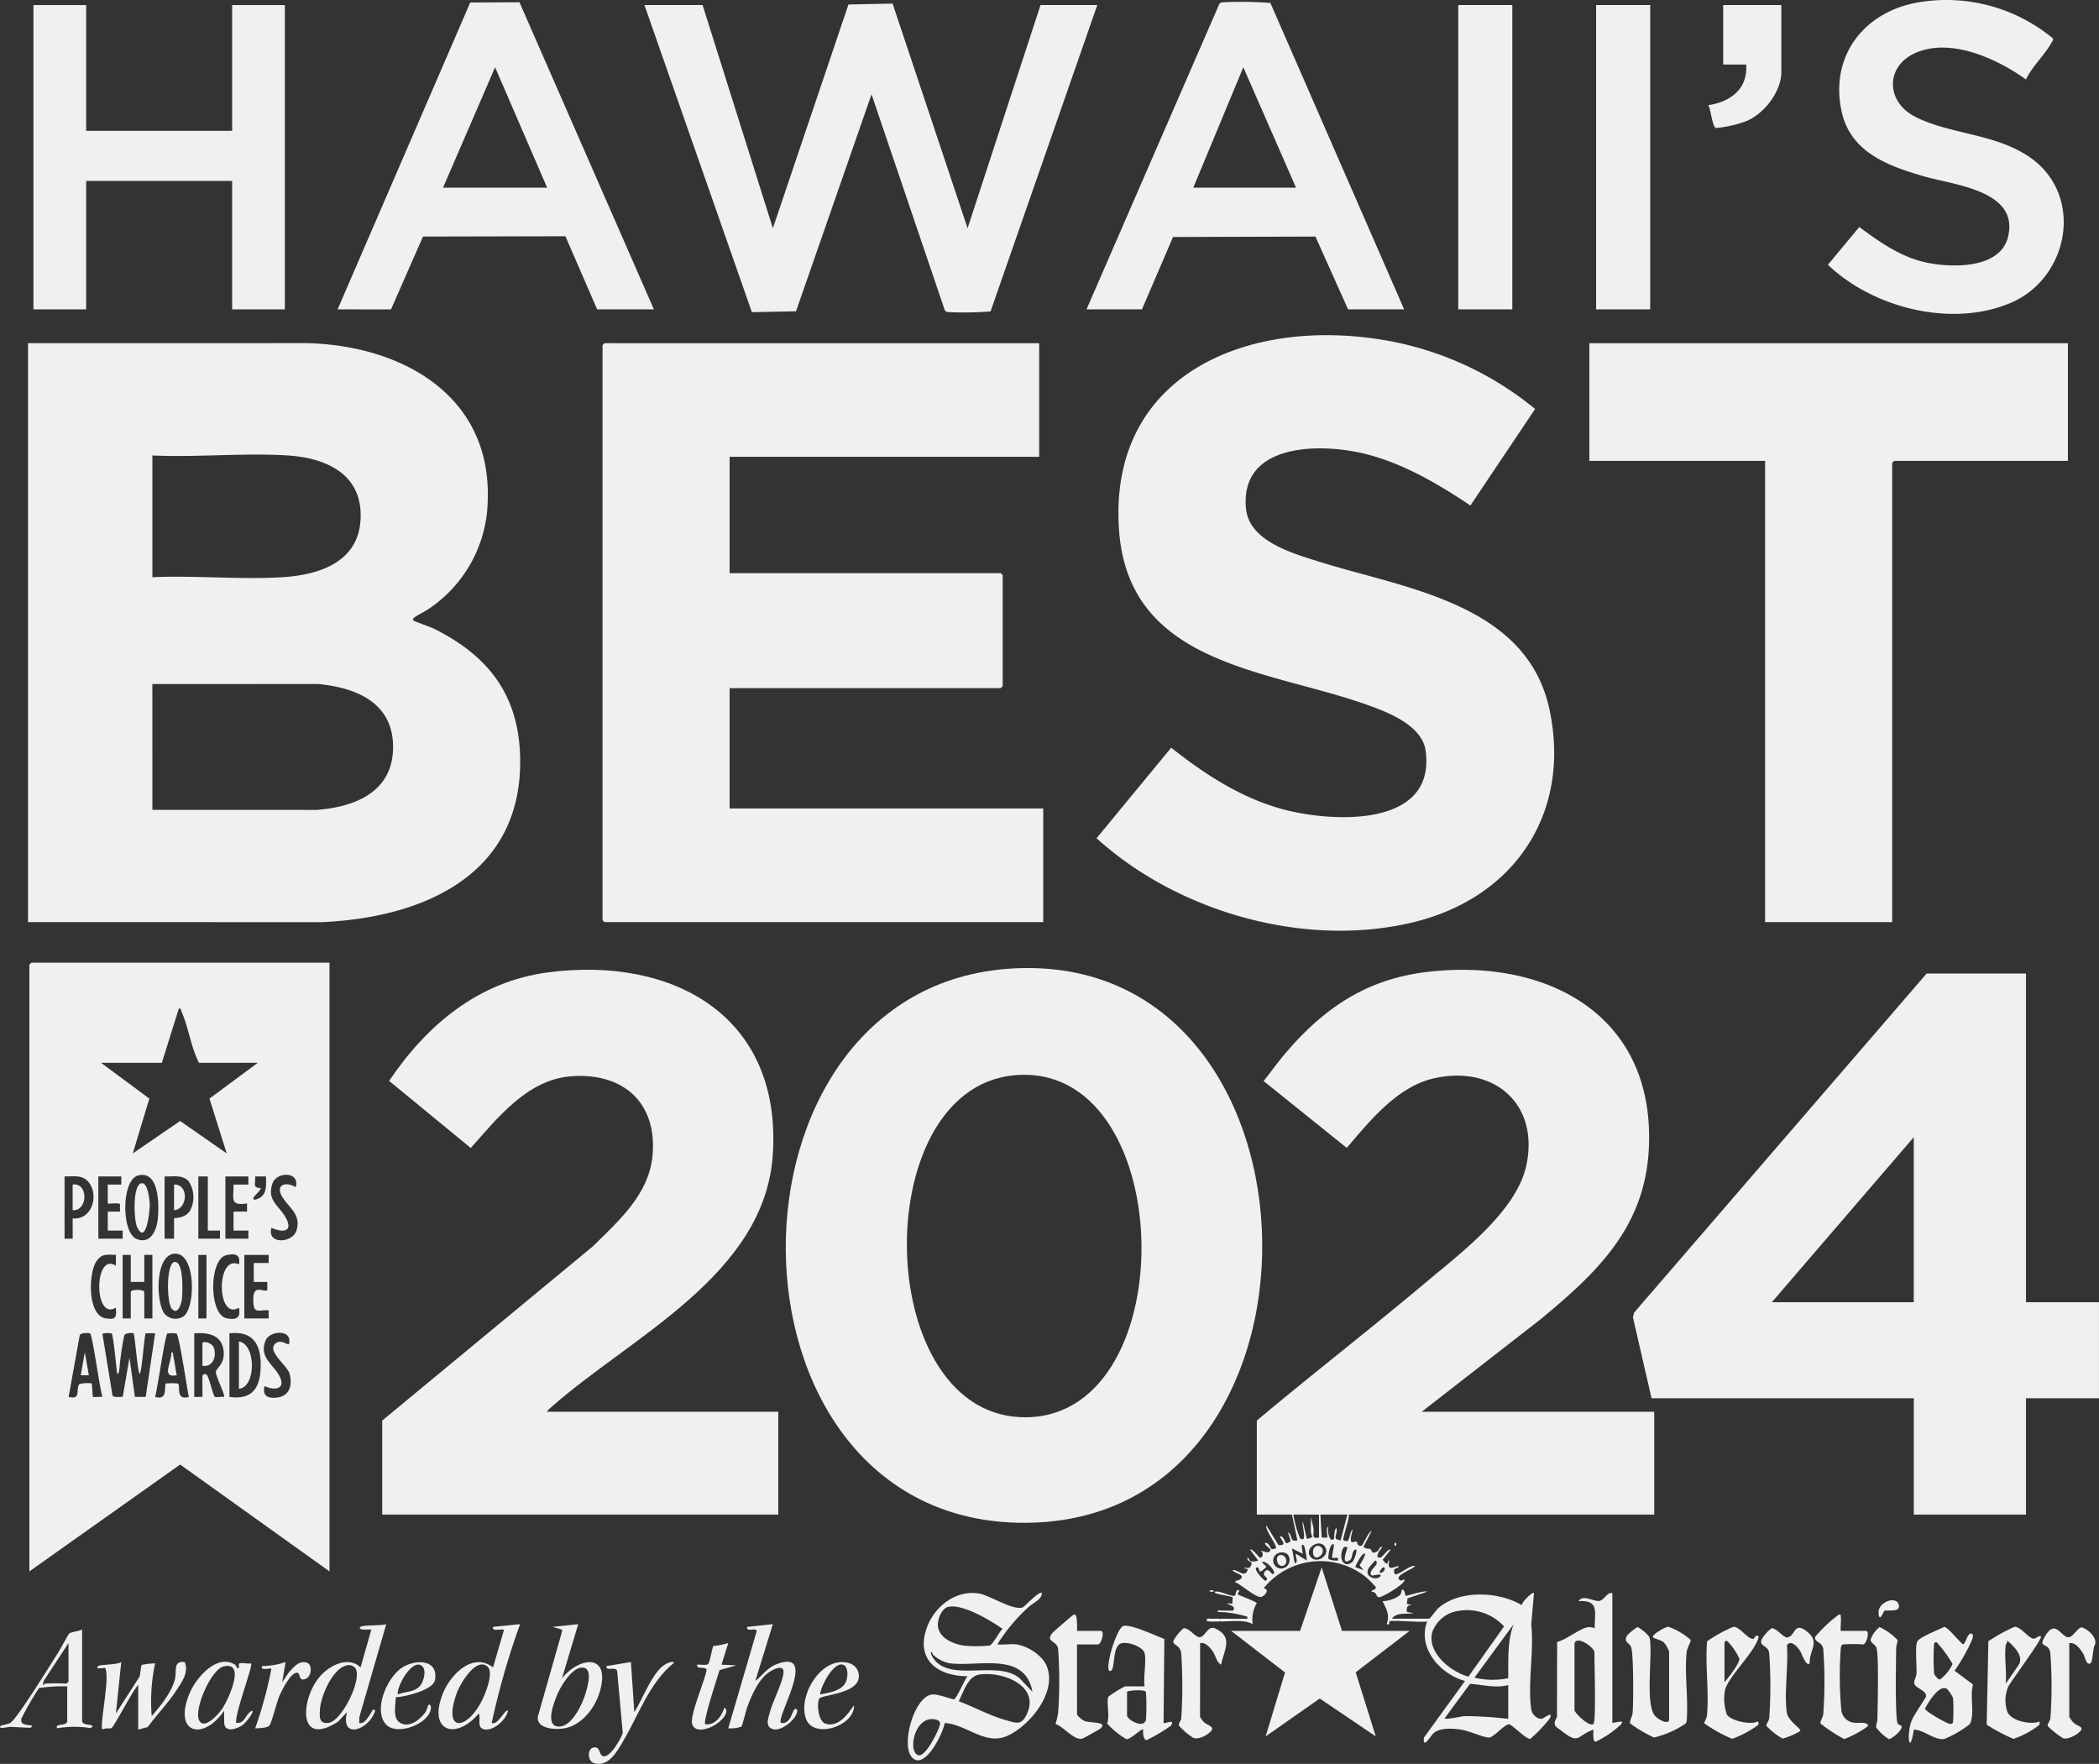 <svg id="Group_1896" data-name="Group 1896" xmlns="http://www.w3.org/2000/svg" xmlns:xlink="http://www.w3.org/1999/xlink" width="272.174" height="228.718" viewBox="0 0 272.174 228.718">
  <rect x="0" y="0" width="272.174" height="228.718" fill="#333333" stroke="none"/>
  <defs>
    <clipPath id="clip-path">
      <rect id="Rectangle_2378" data-name="Rectangle 2378" width="272.174" height="228.718" fill="#f0f0f0"/>
    </clipPath>
  </defs>
  <g id="Group_1896-2" data-name="Group 1896" clip-path="url(#clip-path)">
    <path id="Path_18922" data-name="Path 18922" d="M4.974,60.892l36.206-.008c12.246.311,23.915,6.758,23.4,20.449a17.236,17.236,0,0,1-7.49,13.9c-.6.444-1.554.862-2.049,1.248-.148.115-.172.294-.109.36.1.1,2.265.867,2.692,1.079,7.258,3.612,11.166,8.874,11.166,17.251,0,14.846-12.774,20.208-25.683,20.791L4.974,135.96ZM21.1,91.235c5.5-.246,11.278.326,16.747.007C43.09,90.937,48.3,89.057,48.1,82.894c-.175-5.344-4.894-7.174-9.553-7.452-5.692-.34-11.724.269-17.449.007Zm0,30.168,21.3.007c5.016-.383,9.908-2.344,9.908-8.163,0-5.744-4.778-7.7-9.733-8.163l-21.48.007Z" transform="translate(-1.339 -16.39)" fill="#f0f0f0"/>
    <path id="Path_18923" data-name="Path 18923" d="M163.53,60.9V75.628H123.389V90.712h35.145a1.756,1.756,0,0,1,.263.263v14.382a1.756,1.756,0,0,1-.263.263H123.389v15.61h40.667v14.733H107.175a1.756,1.756,0,0,1-.263-.263V61.158a1.756,1.756,0,0,1,.263-.263Z" transform="translate(-28.78 -16.393)" fill="#f0f0f0"/>
    <path id="Path_18924" data-name="Path 18924" d="M243.039,81.56c-4.437-2.974-9.4-5.877-14.715-6.934-5.786-1.15-15.2-.76-14.377,7.37.422,4.166,5.966,5.739,9.329,6.8,11.137,3.52,27.087,5.379,30.023,19.244,2.852,13.47-4.608,24.412-17.683,27.562-14.015,3.376-30.47-1.3-41.05-10.9l9.675-11.737c4.355,3.446,9.138,6.566,14.574,8.006,6.327,1.676,19.727,2.4,18.428-7.565-.447-3.424-5.1-5.126-7.913-6.113-12.781-4.488-30.683-5.113-31.86-22.668-1.3-19.4,15.53-26.965,32.492-24.793a41.761,41.761,0,0,1,21.468,9.211Z" transform="translate(-52.376 -16.01)" fill="#f0f0f0"/>
    <path id="Path_18925" data-name="Path 18925" d="M168.739,171.823c42.6-2.52,43.752,73,.647,71.861-39.827-1.056-39.862-69.542-.647-71.861m.175,13.856c-19.14,1.954-18.207,44.838,1.884,44.33,20.517-.517,19.391-46.5-1.884-44.33" transform="translate(-37.532 -46.237)" fill="#f0f0f0"/>
    <path id="Path_18926" data-name="Path 18926" d="M44.127,170.815v78.927L24.762,235.888,5.213,249.742V171.078a1.79,1.79,0,0,1,.263-.263ZM22.391,183.794H14.5l6.269,4.641-2.148,7.112,6.137-4.209,6.042,4.207-2.236-7.11,6.269-4.641H27.212c-1.074-2.056-1.339-4.544-2.286-6.666-.094-.213.015-.425-.341-.352Zm-3.031,14.595c-2.242.511-2.229,7.44-.255,8.248,1.805.739,2.612-1.108,2.758-2.586.167-1.686.246-6.287-2.5-5.662m20.382,1.541c.6-2.086-2.5-2.044-3.017-.478-.73,2.2.81,2.81,1.69,4.351,1.075,1.884-.27,2.075-1.824,1.389-.6,2.217,2.752,1.978,3.251.36.645-2.093-.949-2.927-1.82-4.335-.989-1.6.422-2.1,1.721-1.287m-28.92,4.034c2.44.257,3.393-2.829,2.178-4.547-.82-1.161-1.973-.87-3.229-.89V206.6h1.052Zm6.31-5.437h-2.98V206.6h3.155v-1.053H15.38v-2.456h1.579l0-.952c-.035-.24-1.581-.022-1.581-.1v-2.456h1.754Zm5.609,0V206.6h1.227v-2.631c0-.119,1.378.09,2.074-.995a3.757,3.757,0,0,0-.205-3.857c-.836-.837-2.022-.547-3.1-.585m5.609,0H27.124V206.6h2.8v-1.053H28.351Zm5.259,0H30.63V206.6h2.98v-1.053H31.681v-2.456h1.754v-1.054c-2.33.335-1.7-.68-1.755-2.456h1.93Zm2.279,0h-1.4c.084.9-.4,1.5.7,1.489.086.438-1.207,1.173-.874,1.492.115.11.593-.1.764-.2.989-.567.819-1.8.814-2.782m-11.96,10.029c-2.462.317-2.306,6.365-1.19,7.778a1.871,1.871,0,0,0,2.55.264c1.5-1.321,1.5-8.41-1.359-8.042m-7.5.144c-1.176-.026-1.856-.2-2.551.87-1.006,1.543-1.164,7,1.246,7.363,1.315.2,1.412-.145,1.3-1.391-2.909,1.763-2.833-7.315,0-5.437Zm1.927,0H17.308v8.243h1.052v-3.42c0-.382,1.753-.382,1.753,0v3.42h1.052V208.7H20.113v3.508H18.359Zm9.816,0H27.124v8.243h1.052Zm4.207,1.227c.25-1.312-.507-1.445-1.628-1.19-2.274.519-2.271,7.654,0,8.168,1.258.285,1.91-.03,1.627-1.365-2.9,1.786-3-6.98,0-5.613m3.857-1.227H33.084v8.243h3.156V215.89c-.821-.115-1.812.419-1.937-.6-.4-3.229,1.35-1.6,1.762-2.025v-1.054H34.311v-2.456H36.24ZM13.083,218.892c-.112-.1-1.324-.121-1.351.277L10.3,227.116c1.669.4.886-.906,1.383-1.653a4.109,4.109,0,0,1,1.6-.1c.061.064.118,1.687.179,1.751s.985-.04,1.225,0c-.342-.98-1.275-7.953-1.6-8.224m2.8.006c-.126-.078-1.211-.072-1.2.065l1.307,7.988c.2.289.975.141,1.323.163l.877-5.083.7,5.086h1.4l1.226-8.243a11.67,11.67,0,0,0-1.218.008c-.191.185-.516,5.254-.8,5.254-.311-.659-.605-5.071-.791-5.261-.074-.076-1.066-.1-1.2.29a38.584,38.584,0,0,0-.609,4.126c-.038.219-.033.849-.295.843-.118-.656-.5-5.1-.728-5.236m8.416,0a4.066,4.066,0,0,0-1.187,0c-.32.27-1.288,7.235-1.595,8.224,1.755.511,1.095-1.438,1.41-1.744a7.693,7.693,0,0,1,1.551.01c.394.335-.357,2.226,1.421,1.735-.232-.966-1.247-8-1.6-8.221m2.3-.023v8.243H27.65V224.4a.34.34,0,0,1,.609-.083c.261.333.8,2.656.992,2.779s.9-.035,1.2.023c.205-.194-1.106-2.747-1.057-3.237.053-.531,1.128-.979,1.017-2.583-.153-2.187-1.932-2.57-3.815-2.423m4.557,8.243c2.769.388,3.9-.954,4.039-3.588.152-2.923-.729-5.022-4.039-4.656Zm7.711-6.841c.544-1.976-2.5-1.784-3.021-.48-.838,2.081.788,2.963,1.663,4.383,1.087,1.765-.229,2.252-1.795,1.535-.346,1.336.535,1.648,1.717,1.47,1.587-.24,1.9-1.655,1.53-3.054-.287-1.088-2.844-2.812-1.928-3.844.7-.787,1.681.162,1.834-.01" transform="translate(-1.403 -45.983)" fill="#f0f0f0"/>
    <path id="Path_18927" data-name="Path 18927" d="M221.84,230.526c7.25-6.088,14.753-11.887,21.994-17.982,4.521-3.805,11.775-9.221,12.984-15.245,1.6-7.965-4.346-12.894-12.017-11.148-4.769,1.085-8.279,5.49-11.3,9.017L222.719,186.5c.835-1.035,1.607-2.13,2.455-3.153,4.923-5.939,10.485-9.922,18.338-10.941,15.7-2.037,30.029,5.389,29.158,22.862-.51,10.242-6.752,16.111-14.113,22.184l-15.334,11.931h30.149v13.33H233.76c.113.521-.848,3.154-.7,3.332.017.02.47.148.531.1.319-.259.311-1.273.694-1.5-.692,2.447.185,1.385.51,1.6.11.072.026.62.629.512.16-.028.87-1.807,1.315-1.935l-1.047,2.018c.138.4.792.274.84.312.236.189.177.807.962.308.232-.147.205-.638.649-.531-.3.27-1.181,1.527-.257,1.348.269-.052,1.048-1.256,1.308-1l-1.047,1.315c.141.1.305.382.438.437.407.171.121-.424.434-.348-.289,1.341.3.906,1.227.7,0,.3-.493.245-.623.519a1.427,1.427,0,0,0,.1.531c.36.281,2.023-1.25,2.629-1.05-.238.441-2.895,1.267-1.929,1.851.225.136.464-.156.525-.1.415.392-2.8,2.309-3.246,2.3-.358-.01-.278-.311-.514-.548-.138-.138-.417-.148-.445-.174-.2-.177.611-.213.523-.607a15.378,15.378,0,0,0-1.317-1.315,9.466,9.466,0,0,0-13.23,1.488c.883.136.132,1-.3,1.116-.65.167-2.67-1.651-3.381-1.908.023-.307.437-.151.711-.425.6-.606-.815-.664-1.062-1.149.667-.092,1.543,1.025,1.926.083.167-.411-.423-.12-.348-.435.387.14.692.153.851-.3.216-.612-.58-.341-.5-.933.3.007.1.356.514.458a1.76,1.76,0,0,0,.886-.11l-1.05-1.4c.253-.256,1.182,1.051,1.314,1.049.3,0,.517-.62.088-.872.175-.141.95.468,1.225-.093.107-.218-.724-.626-.7-.96.53-.1.62.6.876.8a1.321,1.321,0,0,0,.527-.1c.278-.341-1.42-2.36-1.226-2.982l1.576,2.557c1.17.061.455-.443.176-1.152.84.012.455,1.518,1.4.614L225.873,245c.672.417.156,1.315,1.225,1.052l-.7-3.332H221.84Zm8.063,12.19h-3.33a14.055,14.055,0,0,0,.87,3.076c1.025.711.193-1.677.36-2.2l.525,2.279c1.093-.281.555-.2.524-.964-.025-.613.015-1.231,0-1.842l.327,1.336c.139.836-.381,1.5.723,1.294Zm3.681,0h-3.506l.176,2.982c.17-.029.654.043.7,0,.127-.12-.235-1.292.175-1.4-.178.43.094,2.135.7,1.579.076-.069-.007-1.321.35-1.4.158.971-.675,1.4.525,1.579Zm-4.69,5.571c.838.837,2.575-.387,1.727-1.467-.817-1.039-2.788.408-1.727,1.467m2.936-1.712c-.568-.194-.75,1.622-.715,1.817.048.257.993.317,1.241.286.172-.623-.59-.237-.7-.349-.167-.167.235-1.416.175-1.754m-3.858.175c-.58-.578-.136,1-.174,1.052l-1.4-.7.352,1.929c.585-.137-.007-.976.175-1.228l1.4.877a9.282,9.282,0,0,0-.352-1.929m5.611.176c-.211.026-.394-.122-.528.116-.65,1.16-.051,2.757,1.158,1.827.28-.215.917-2.126.244-1.509-.293.269-.253,1.066-.517,1.237-1.386.9-.265-1.588-.358-1.671m-8.813.737a1.039,1.039,0,0,0,.133,2.048c1.594.035,1.607-2.442-.133-2.048m11.091.14c-.281-.3-1.328,1.615-1.226,1.751l1.05.352-.522-.611c.137-.232.824-1.357.7-1.492m.882,2.8c-.493-.356.363-1.08.523-1.311.229-.333.093-.632-.09-.612a9.541,9.541,0,0,0-.879,1.054c-.509,1.106,1.033,1.526,1.492,1.045.537-.563-.945-.1-1.047-.176m-14.55-.525c-.025-.016-.107-.514-.267-.521-.772-.034.7,1.652,1.049,1.75.609-.429-.449-.534-.183-1.051.43-.835.955.17,1.061.171.8.012-.742-1.816-1.315-1.573,0,.219.523.509.523.612,0,.069-.663.748-.869.612m15.6.176c.468.118.9-.7.437-.7-.085,0-.58.554-.437.7" transform="translate(-58.869 -46.323)" fill="#f0f0f0"/>
    <path id="Path_18928" data-name="Path 18928" d="M340.7,172.735v42.621h9.465v12.453H340.7v15.084H326.155V227.808H292.15l-2.415-10.486.157-.625,37.929-43.962Zm-14.549,42.621v-21.4l-18.405,21.4Z" transform="translate(-77.995 -46.499)" fill="#f0f0f0"/>
    <path id="Path_18929" data-name="Path 18929" d="M89.2,229.38h29.974v13.33H67.816V230.52L95.163,207.9c3.334-3.3,7.255-6.723,7.708-11.756.622-6.923-3.886-10.8-10.608-10.264-5.64.447-9.5,5.418-12.965,9.294l-10.586-8.7c4.92-7.3,11.615-12.888,20.6-14.069,16.26-2.135,30.29,5.678,29.158,23.564-.993,15.713-18.459,23.68-28.827,32.893-.162.144-.391.3-.444.521" transform="translate(-18.256 -46.317)" fill="#f0f0f0"/>
    <path id="Path_18930" data-name="Path 18930" d="M344.057,60.9V76.154H321.533a1.755,1.755,0,0,0-.263.263v59.546H304.793V76.154H282.006V60.9Z" transform="translate(-75.915 -16.393)" fill="#f0f0f0"/>
    <path id="Path_18931" data-name="Path 18931" d="M121.885.826,131,29.766,140.8.754l5.724-.116,9.723,29.128L165.706.826h7.361L159.224,40.555a45.383,45.383,0,0,1-5.359.094c-.251-.029-.462-.017-.588-.288L143.793,12.4,134,40.536l-5.724.117L114.347.826Z" transform="translate(-30.782 -0.172)" fill="#f0f0f0"/>
    <path id="Path_18932" data-name="Path 18932" d="M12.77.9V17.207H31.7V.9h6.837V40.359H31.7V23.7H12.77V40.359H5.934V.9Z" transform="translate(-1.597 -0.241)" fill="#f0f0f0"/>
    <path id="Path_18933" data-name="Path 18933" d="M59.9,40.226,77.1.432,83.483.4l17.435,39.826H93.556l-4.112-9.484-18.471.042-4.148,9.443ZM87.07,24.441,80.322,8.829,73.573,24.441Z" transform="translate(-16.125 -0.108)" fill="#f0f0f0"/>
    <path id="Path_18934" data-name="Path 18934" d="M233.972,40.208H226.7l-4.235-9.443L204,30.822l-4.03,9.386H192.78L209.973.672c.126-.27.338-.259.588-.288a48.692,48.692,0,0,1,6.065.091ZM219.949,24.423l-6.834-15.61-6.487,15.61Z" transform="translate(-51.896 -0.09)" fill="#f0f0f0"/>
    <path id="Path_18935" data-name="Path 18935" d="M350.013,10.3c-3.759-2.684-9.78-5.473-14.369-3.419-3.863,1.729-3.816,6.311-.009,8.251,4.573,2.329,10.388,2.15,14.892,5.27,7.063,4.893,5.119,15.622-2.494,18.871s-17.838.679-23.7-4.943l4.063-4.892c2.735,2,5.419,3.935,8.825,4.631,3.286.672,9.483.782,10.473-3.379,1.432-6.017-7.014-6.682-11-7.849-4.627-1.355-9.414-3.1-10.578-8.359C324.553,7.4,328.871,1.673,335.783.355a21.656,21.656,0,0,1,17.725,4.627c.089.232-.067.34-.153.5-.866,1.6-2.544,3.122-3.341,4.819" transform="translate(-87.309 0)" fill="#f0f0f0"/>
    <rect id="Rectangle_2376" data-name="Rectangle 2376" width="7.011" height="39.463" transform="translate(189.088 0.654)" fill="#f0f0f0"/>
    <rect id="Rectangle_2377" data-name="Rectangle 2377" width="7.011" height="39.463" transform="translate(206.967 0.654)" fill="#f0f0f0"/>
    <path id="Path_18936" data-name="Path 18936" d="M232.818,286.339h8.765l-6.989,5.367,2.605,8.314-7.266-4.916-7.016,4.918,2.515-8.293-6.986-5.389h8.94l2.8-8.243Z" transform="translate(-58.804 -74.862)" fill="#f0f0f0"/>
    <path id="Path_18937" data-name="Path 18937" d="M175.218,289.306a5.943,5.943,0,0,1,3.565,2.222c2.127,3.427-1.741,8.283-4.844,9.653-2.823,1.247-5.252-1.508-8.083-1.687-.17,1.272-2.684,6.4-4.308,4.367-1.345-1.684.365-7.738,2.64-8.06.765-.108,2.756.693,2.884.618.418-.246,1.337-2.492,1.747-2.992-4-.007-6.832-2.256-5.216-6.446,1.04-2.7,3.807-4.813,6.8-4.26,1.291.239,4.462,2.284,5.6,1.762.273-.126,2.134-2.181,2.458-1.84.011.842-1.185,1.3-1.755,1.838a22.915,22.915,0,0,0-4.029,4.826c.8.076,1.762-.1,2.542,0m-8.9-4.873c-.87.2-1.423,1.673-1.344,2.484.16,1.638,2.172,2.423,3.588,2.563a17.453,17.453,0,0,0,3.121-.031c.437-.133,1.234-1.793,1.678-2.16-1.51-1.076-5.191-3.275-7.042-2.855m-1.985,6.2c-.239-.669-.335-.237-.169.089,1.932,3.8,8.436.457,11.406,2.971l1.665,1.752c-.983-5.307-7.042-3.191-10.764-3.7a4.487,4.487,0,0,1-2.138-1.115m6.025,2.58c-1.521.23-2.046,2.256-2.683,3.466,2.054.748,4.024,1.876,6.139,2.455,1.339.366,1.986.729,2.7-.812,1.72-3.709-3.207-5.554-6.158-5.108m-6.316,5.781c-2.246.2-2.92,4.334-1.585,4.68.922.238,2.64-3.206,2.792-4.011.111-.59-.753-.71-1.207-.669" transform="translate(-43.36 -76.076)" fill="#f0f0f0"/>
    <path id="Path_18938" data-name="Path 18938" d="M246.186,286.179c-.031.018.139.527-.35.349.468-1.162-.046-1.972-.525-2.979a4.035,4.035,0,0,0,2.175-.719.849.849,0,0,0,.28-.685c.37-.38.489.672.529.7.114.085,2.34-.712,2.8-.525l-2.551.865-.079.711.7.174c-.664-.031-.773.259-.7.878l.876.175c-.848.11-2.361-.113-2.8.7h4.82c.093,0,.907-1.136,1.223-1.408,2.732-2.35,7.791-2.139,10.78-.346-.039-.371,1.4-1.777,1.581-1.578l-.357,4.114c.387,3.355-.5,7.829.018,11.046.1.6.8,1.277,1.432,1.121.2-.05,1.524-1.092.923.03a19.911,19.911,0,0,1-2.479,2.6c-.54.1-2.17-1.685-2.776-1.905-.783.177-1.965,1.732-2.629,1.739-.615.007-2.583-.874-3.528-1.017-1.085-.164-2.7-.306-3.58.415-.452.371-1.419,2.2-1.305.624L256,293.9c-3.2-.881-6.208-4.247-4.907-7.719-.771.167-4.537-.222-4.908,0m8.894-1.361a4.227,4.227,0,0,0-3.34,2.8c-.635,2.643,2.412,5.1,4.708,5.714l4.619-6.51a6.507,6.507,0,0,0-5.987-2m6.522,8.718c.041-2.341-.14-4.787.709-7.007l-5.081,6.93a10,10,0,0,0,4.372.077m.01.886c-1.661.447-3.3-.053-4.964-.154l-3.277,4.45c-.006.256,2.245-.251,2.537-.268a50.26,50.26,0,0,1,5.7.357Z" transform="translate(-66.036 -75.93)" fill="#f0f0f0"/>
    <path id="Path_18939" data-name="Path 18939" d="M312.578.895V9.577c0,2.551-2.208,5.387-4.511,6.36a15.212,15.212,0,0,1-3.965.905c-.484-.154-.667-2.454-.991-2.966,2.869-.418,5.134-2.11,4.91-5.264h-2.98V.895Z" transform="translate(-81.596 -0.241)" fill="#f0f0f0"/>
    <path id="Path_18940" data-name="Path 18940" d="M283.329,282.651v16.838l1.137-.178c.181.01.094.216.006.357a13.219,13.219,0,0,1-3.329,2.276c-.411-.082-.244-1.238-.269-1.577-2.168.753-1.8,1.97-4.016.247-.92-.715-1.332-.731-.707-1.9l.019-9.716c1.212-.315,2.711-1.588,3.828-1.883a1.841,1.841,0,0,1,1.05.1c-.052-2.029.665-3.689-2.1-3.509.537-.922,1.994.075,2.681-.031s.949-1.142,1.7-1.02m-4.908,6.577v8.594c0,.345,1.827,2.172,2.439,1.827.4-.27.116-8.2.152-9.332-.152-.757-2.4-2.228-2.591-1.09" transform="translate(-74.258 -76.086)" fill="#f0f0f0"/>
    <path id="Path_18941" data-name="Path 18941" d="M294.089,291.9a3.351,3.351,0,0,0-.693-1.236c-.386-.355-1.359-.478-1.41-.7-.077-.335,1.606-1.322,2.014-1.323a8.827,8.827,0,0,1,2.883,1.7c.062.213-.459,1.03-.516,1.553-.3,2.792.23,6.092,0,8.941a.664.664,0,0,1-.158.368A12.146,12.146,0,0,1,292.118,303a17.216,17.216,0,0,1-3.094-1.837c-.08-.273.3-.943.334-1.374.105-1.2.142-7.834-.216-8.556-.282-.572-.988-.615-.5-1.451A5.965,5.965,0,0,1,290,288.674a5.134,5.134,0,0,1,1.5,1.249,2.077,2.077,0,0,1,.14.737c.207,2.286-.552,7.644.482,9.34.417.683,1.964,1.428,1.964.666Z" transform="translate(-77.657 -77.701)" fill="#f0f0f0"/>
    <path id="Path_18942" data-name="Path 18942" d="M339.333,301.986c-.554,3.539-.972.751-.309-1.1.277-.772,1.874-3.012,1.895-3.207.089-.826-1.513-1.068-1.538-1.767-.013-.367.276-.761.3-1.206.058-.938-.2-3.475.089-4.12.275-.61,2.814-1.554,3.508-1.929.452.01,1.945,1.921,2.449,2.273.349-.173.577-1.5,1.049-1.4.491.1.031.951-.055,1.169a24.9,24.9,0,0,1-2.1,3.655l2.4,1.784c-.465,1.419.256,3.884-.426,5.13a13.437,13.437,0,0,1-3.335,1.937c-1.285.153-2.662-1.209-3.927-1.224m2.629-11.137a28.4,28.4,0,0,0,0,3.859c0,.133.508.824.765.777a5.2,5.2,0,0,0,1.627-2.006,15.763,15.763,0,0,0-2.041-2.806.276.276,0,0,0-.351.177m2.454,10.173a23.058,23.058,0,0,0,0-3.157,4.761,4.761,0,0,0-.777-1.152c-.99-.66-2.465,1.768-2.854,2.557.027.346,2.67,1.831,3.1,1.939.225.057.464.066.533-.187" transform="translate(-91.172 -77.706)" fill="#f0f0f0"/>
    <path id="Path_18943" data-name="Path 18943" d="M201.3,292.022c-.2-.862-2.343-1.622-3.156-1.228-1.036.5-.646,3.262-1.226,3.509-.626.267-.154-1.739-.094-2.025.161-.768,1.009-3.458,1.675-3.764.829-.381,4.361,1.3,5.358,1.66l-.1,10.88c.186.186,1.523-.623.968.356a22.257,22.257,0,0,1-3.162,1.879c-.459-.037-.495-.992-.437-1.357-.2-.246-1.62,1.289-2.181,1.236a9.887,9.887,0,0,1-2.509-2.046c.392-.951-.121-2.638.162-3.46a14.735,14.735,0,0,1,2.163-1.343H201.3c-.186-1.215.252-3.189,0-4.3m.175,8.594a27.661,27.661,0,0,0,0-3.508c0-.489-2.454-.214-2.454-.088v3.069c0,.577,2.24,1.814,2.454.526" transform="translate(-52.879 -77.652)" fill="#f0f0f0"/>
    <path id="Path_18944" data-name="Path 18944" d="M189.809,299.379c.069.305.7.791,1.017.907.718.264,3.155.067,1.952,1.012-.151.118-2.122,1.209-2.263,1.253-1.058.326-2.459-1.589-3.5-1.877a10.543,10.543,0,0,0,.345-1.462,59.016,59.016,0,0,0,0-8.26c-.152-1.142-1.645-.89-.809-2.02.136-.183,2.649-2.366,2.821-2.439.295-.125.349.286.385.478a10.114,10.114,0,0,1,.048,1.622h3.067c.58,0,.09,1.754-.35,1.754h-2.717Z" transform="translate(-50.152 -77.116)" fill="#f0f0f0"/>
    <path id="Path_18945" data-name="Path 18945" d="M359.53,289.883c.306.241-3.923,5.869-4.238,6.544a4.579,4.579,0,0,0-.132,3.175c.44,1.258,3.055,1.793,4.193,1.329a1.833,1.833,0,0,1-.009.428,11.469,11.469,0,0,1-3.367,1.822,23.307,23.307,0,0,1-3.472-1.841l.216-10.818a20.959,20.959,0,0,1,3.406-1.871c.73-.037,1.729,1.345,2.347,1.516.4.111.639-.4,1.055-.285m-4.557,1.139c-.2,1.531.144,3.425,0,5l1.543-2.227c1-1.222-.469-2.6-1.366-3.386.075.243-.159.475-.177.614" transform="translate(-94.893 -77.704)" fill="#f0f0f0"/>
    <path id="Path_18946" data-name="Path 18946" d="M308.845,290.18c.029-.013.248-.625.563-.3.075.078-.04.381-.1.517-.788,1.944-3.577,4.534-4.19,6.33a6.1,6.1,0,0,0,.2,3.275c.461.821,3.08,1.41,3.994.924.151,0,.121.357.094.441a14.2,14.2,0,0,1-3.381,1.812,19.022,19.022,0,0,1-3.623-2.006c-.033-.141.307-.653.343-1.029.3-3.044-.257-6.53.023-9.624a19.2,19.2,0,0,1,3.406-1.872c.837-.045,2,1.818,2.663,1.528m-3.818,5.665c.475-.55,1.97-2.436,1.928-3.057a7.713,7.713,0,0,0-1.577-2.294c-.189-.08-.351.134-.351.177Z" transform="translate(-81.407 -77.704)" fill="#f0f0f0"/>
    <path id="Path_18947" data-name="Path 18947" d="M325.649,290.344c-.228.071-.248.4-.272.605a49.482,49.482,0,0,0,.087,8,1.858,1.858,0,0,0,1.777,1.554c.367.064,1.8-.175,1.65.451a12.863,12.863,0,0,1-3.068,1.656,18.967,18.967,0,0,1-3.082-2.029c-.042-.272.322-.77.371-1.2a58.113,58.113,0,0,0,0-8.433c-.126-.962-1.144-.853-1.07-1.561a17.322,17.322,0,0,1,3.08-2.9c.328-.1.233.056.26.257.076.569-.055,1.258,0,1.845h3.243c.58,0,.089,1.754-.351,1.754a19.31,19.31,0,0,0-2.629,0" transform="translate(-86.692 -77.113)" fill="#f0f0f0"/>
    <path id="Path_18948" data-name="Path 18948" d="M211.646,300.367a2.809,2.809,0,0,0,.431.62c.482.541,1.676.626.861,1.374-.506.463-1.562,1.039-2.229.7a9.256,9.256,0,0,1-1.8-1.545c-.069-.374.27-.585.3-.965a62.283,62.283,0,0,0-.01-8.431c-.113-1.04-1.072-1.041-1.026-1.546a5.314,5.314,0,0,1,1.326-1.672c.636-.161,1.53,1.142,2.066,1.145.764,0,1.052-1.6,2.055-1.127,2.367,1.112,1.169,2.7.752,4.692-.662-.4-.677-1.241-1.224-1.932-.36-.453-.875-1-1.495-.873Z" transform="translate(-56.037 -77.753)" fill="#f0f0f0"/>
    <path id="Path_18949" data-name="Path 18949" d="M365.874,300.344a3.022,3.022,0,0,0,.606.8c.511.479,1.47.48.686,1.2-.435.4-1.538,1-2.114.767a10.968,10.968,0,0,1-1.968-1.566c-.072-.284.289-.61.346-1.01a57.787,57.787,0,0,0-.01-8.432c-.151-1.392-1.486-.682-.851-1.9,1.472-2.822,2.179-.176,3.216-.171.553,0,1.265-1.335,1.674-1.272.746.115,2.13,1.354,1.731,2.274-.289.447-.227,2.228-.6,2.388-.545.233-.644-.819-.886-1.215-.382-.624-1-1.549-1.829-1.414Z" transform="translate(-97.556 -77.73)" fill="#f0f0f0"/>
    <path id="Path_18950" data-name="Path 18950" d="M318.778,293.437c-.477.479-1.042-1.328-1.255-1.638-.349-.509-1.188-1.5-1.7-.7.21,2.705-.382,6.106-.011,8.727.154,1.086,1.929,2.1,1.736,2.381a9.03,9.03,0,0,1-2.281.984,8.465,8.465,0,0,1-2.083-1.632c-.07-.292.286-.6.343-1.006a59.656,59.656,0,0,0,0-8.437c-.139-1.052-1.271-.857-1.021-1.7a4.485,4.485,0,0,1,1.31-1.519c.557-.142,1.607,1.245,2.036,1.18,1.114-.168.84-2.151,2.578-.764s.289,2.343.346,4.127" transform="translate(-84.116 -77.749)" fill="#f0f0f0"/>
    <path id="Path_18951" data-name="Path 18951" d="M64.705,288.177,61.22,300.21l-.019.768c.832.345,1.714-1.8,1.839-1.752.39.152.159.366.062.584-.961,2.181-4.345,3.254-3.481-.233L58.479,300.8c-5.25,3.441-4.91-2.788-2.435-5.769,1.2-1.448,3.7-2.8,5.329-1.243l1.4-4.909c-.086-.062-1.959.176-1.4-.351.27-.257,2.742-.131,3.33-.352m-4.785,5.31c-2.019.007-3.674,3.952-3.8,5.653-.072.976-.191,2.01,1.121,1.836,1.7-.226,4.435-5.727,3.446-7.111a1.11,1.11,0,0,0-.768-.377" transform="translate(-14.62 -77.576)" fill="#f0f0f0"/>
    <path id="Path_18952" data-name="Path 18952" d="M88.386,288.178a99.026,99.026,0,0,0-3.68,12.8c.732.42,1.8-1.895,2.1-1.577-.191,1.155-1.845,2.627-3.023,2.426-1.074-.184-.466-1.372-.744-2.075-3.047,3.588-6.695,2.3-4.62-2.694.995-2.394,3.875-5.3,6.458-3.27l1.407-4.821c.01-.316-1.619.282-1.405-.439Zm-4.254,5.482c-1.5-1.227-3.531,2.3-3.943,3.415-1.84,5,1.094,5.027,3.143,1.215.487-.908,1.731-3.871.8-4.63" transform="translate(-20.946 -77.576)" fill="#f0f0f0"/>
    <path id="Path_18953" data-name="Path 18953" d="M135,288.177l-2.276,7.366c.911-.7,1.573-1.7,2.681-2.14,5.65-2.239-.028,6.854.65,7.576,1.193.241,1.416-1.421,1.754-1.753.121-.118.394-.075.349.261-.141,1.05-2.066,2.643-3.163,2.3-1.044-.328-.581-1.449-.39-2.168.384-1.443,1.629-3.787,1.771-5.086s-1.451-.439-1.988-.042c-1.284.949-2.116,2.884-2.673,4.342-.17.444-.684,2.53-.786,2.634a4.213,4.213,0,0,1-1.712.214l3.673-12.549c.079-.65-1.391.191-1.22-.6Z" transform="translate(-34.785 -77.576)" fill="#f0f0f0"/>
    <path id="Path_18954" data-name="Path 18954" d="M100.658,288.177l-2.1,7.014c2.206-2.739,6.249-3.316,4.958,1.543-.561,2.11-2.182,4.354-4.394,4.9-1.1.271-3.821.247-3.713-1.416l3.151-11.08,0-.258-1.226-.349Zm.308,5.648c-1.209.179-2.5,2.29-2.968,3.352-.438,1.006-1.806,4.386.267,4.277,1.625-.086,2.966-2.969,3.359-4.332.293-1.018,1.033-3.547-.658-3.3" transform="translate(-25.683 -77.576)" fill="#f0f0f0"/>
    <path id="Path_18955" data-name="Path 18955" d="M19.679,301.556l3.054-4.747c.116-.324.186-1.451.3-1.542a9.629,9.629,0,0,1,1.728-.2,23.412,23.412,0,0,0-.439,6.837c1.125-1.275,2.651-3.18,3.027-4.864.219-.976-.268-2.355,1.253-2.135.594,1.383-.5,2.782-1.243,3.9-1.061,1.589-2.434,2.969-3.547,4.519l-1.245.334,0-5.787c-.656.625-3.117,5.391-3.454,5.578-.25.138-.854-.057-1.19.212-.391-.55,1.041-6.886.354-7.994-.088-.064-1.427.27-.882-.248.232-.221,2.483-.146,2.979-.528Z" transform="translate(-4.649 -79.382)" fill="#f0f0f0"/>
    <path id="Path_18956" data-name="Path 18956" d="M335.9,301.491c.275.47-1.253,1.728-1.638,1.73a5.966,5.966,0,0,1-1.635-1.527c-.06-.257.152-.672.156-1.011.019-1.524.231-8.475-.141-9.346-.159-.371-.733-.631-.742-1a3.462,3.462,0,0,1,1.174-1.652,7.861,7.861,0,0,1,2.312,1.675c.061.214-.163.688-.166,1.018-.011,1.4-.172,9.225.2,9.818.125.2.448.25.478.3" transform="translate(-89.345 -77.71)" fill="#f0f0f0"/>
    <path id="Path_18957" data-name="Path 18957" d="M10.646,289.135v11.839c0,.76,2.037.3,1.1.941a13.053,13.053,0,0,0-4.344.026c-.324-.729,1.313-.189,1.313-.967V296.5a21.824,21.824,0,0,0-3.647.212,37.211,37.211,0,0,0-2.284,3.949c-.2.909.7.79,1.373.928.047.046-.1.226-.173.265-.121.062-2.262-.109-2.727-.1-.133,0-1.716.38-1.132-.166a8.79,8.79,0,0,0,1.175-.317c.881-.475,5.331-7.741,6.26-9.17.267-.411,1.261-2.308,1.414-2.444.254-.224,1.265-.3,1.668-.523m-4.82,7.016a24.426,24.426,0,0,1,2.8,0,1.787,1.787,0,0,0,.262-.263v-5l-3.231,4.923-.1.514c.066.088.211-.169.261-.175" transform="translate(0 -77.834)" fill="#f0f0f0"/>
    <path id="Path_18958" data-name="Path 18958" d="M39.393,295.3c.029.02.149.626.406.286.058-.077-.118-.477.1-.538.338-.1,1.071.089,1.482.012.282.281-2.189,6.651-1.927,7.715,1.2.152,1.2-1.32,2.1-1.576.219.229-.948,1.622-1.237,1.829-.708.5-2.282,1.087-2.425-.175l-.015-1.653c-2.708,4-6.738,2.966-4.416-2.4.853-1.972,3.62-5.139,5.934-3.5m-1.572.148c-1.655.387-3.878,5.582-3.191,6.979s2.674-.95,3.1-1.633c.7-1.116,3.012-6.028.091-5.346" transform="translate(-8.82 -79.37)" fill="#f0f0f0"/>
    <path id="Path_18959" data-name="Path 18959" d="M109.939,294.891l.439,6.491c1.1-1.629,2.4-5.476,4.224-6.3.252-.114.707-.335.946-.106-3.218,2.57-4.587,6.758-6.63,10.2-.788,1.328-1.883,3.373-3.762,2.826-.9-.262-.885-1.966,0-2.037.811-.066.607.708,1,1.042.862.73,2.53-2.2,2.726-2.93l-.729-8.022c-.224-.673-1.492.132-1.374-.642Z" transform="translate(-28.128 -79.38)" fill="#f0f0f0"/>
    <path id="Path_18960" data-name="Path 18960" d="M69.507,299.468c0,1-.463,2.737.6,3.34,1.183.669,2.545-.438,3.223-1.351a3.638,3.638,0,0,0,.381-.936c.19-.207.354-.008.357.267.018,2.062-4.565,3.905-5.943,2.075-1.485-1.972.321-6,2.2-7.224,1.721-1.128,4.794-1.1,4.261,1.633-.25,1.28-3.91,2.165-5.078,2.2m3.463-3.991c-1.207-1.225-3.374,2.551-3.2,3.636.91-.384,2.083-.278,2.814-1.04.527-.55.937-2.039.388-2.6" transform="translate(-18.192 -79.396)" fill="#f0f0f0"/>
    <path id="Path_18961" data-name="Path 18961" d="M149.149,300.513c.141,2.652-5.215,4.458-6.218,1.75-1.1-2.96,1.993-8.166,5.487-7.242a1.745,1.745,0,0,1,1.276,2.252c-.661,1.769-4.714,1.913-5.023,2.352-.366.521-.213,2.947.79,3.265,1.686.534,2.881-1.242,3.688-2.377m-1.092-5.043c-1.255-1.273-3.288,2.642-3.287,3.639,1.454-.318,3.366-.513,3.509-2.371a2.063,2.063,0,0,0-.221-1.268" transform="translate(-38.416 -79.389)" fill="#f0f0f0"/>
    <path id="Path_18962" data-name="Path 18962" d="M127.484,291.538l-.876,2.8,1.926.088-2.186.619c-.248.88-2.185,6.673-1.845,7.012,1.258.186,2.121-1.033,2.456-2.1.257-.045.295.4.259.542-.376,1.567-3.851,3.216-4.4,1.569-.385-1.166,1.656-5.635,1.857-7.1-.224-.447-1.364.034-1.228-.628.373-.057,1.125.125,1.412-.078.246-.174.543-2.246.714-2.355a9.572,9.572,0,0,0,1.9-.372" transform="translate(-33.051 -78.481)" fill="#f0f0f0"/>
    <path id="Path_18963" data-name="Path 18963" d="M48.777,297.527l.879-1.31c.643-.66,1.236-1.515,2.285-1.249.751.19.691,1.725-.055,2.079-1,.473-.721-.63-1.1-.744-.835-.248-2.119,2.4-2.388,3.035-.311.73-1,3.467-1.283,3.8-.265.314-1.418.362-1.84.35a52.212,52.212,0,0,0,2.1-7.716c-.156-.158-1.423.341-1.227-.351a9.5,9.5,0,0,0,3.069-.522Z" transform="translate(-12.186 -79.386)" fill="#f0f0f0"/>
    <path id="Path_18964" data-name="Path 18964" d="M216.267,285.847c.96-.02,1.933.039,2.894,0,.269-.011.694.164.61-.26a13.922,13.922,0,0,0-3.854-.618c-.04-.306.4-.165.611-.174.466-.019.937.012,1.4,0,.392-.664-.43-.612-.787-.966l.7.088c-.035-.2.067-.793-.007-.869s-1.429-.291-1.781-.411c-.184-.064-.53-.038-.489-.3.666-.14,2.008.62,2.52.537.285-.046.075-.916.634-.713.059.061-.253.419-.178.522s2.173.851,2.46,1.147a4.049,4.049,0,0,0-.531,2.715c-1.139-.63-2.861-.322-4.205-.351Z" transform="translate(-58.029 -75.949)" fill="#f0f0f0"/>
    <path id="Path_18965" data-name="Path 18965" d="M334.055,285.307c-.069.044-.674,1.69-.745.235-.066-1.372,2.311-2.25,2.629-1.019.28,1.082-1.613.612-1.885.783" transform="translate(-89.725 -76.434)" fill="#f0f0f0"/>
    <path id="Path_18966" data-name="Path 18966" d="M215.873,287.207v.351c-.32-.007-1.7.08-1.754-.089-.117-.409.38-.251.616-.262.379-.017.76.008,1.138,0" transform="translate(-57.635 -77.309)" fill="#f0f0f0"/>
    <path id="Path_18967" data-name="Path 18967" d="M215.124,282.173v.172c-.729.087-.729-.259,0-.172" transform="translate(-57.763 -75.956)" fill="#f0f0f0"/>
    <path id="Path_18968" data-name="Path 18968" d="M247.627,274.113c-.061.119-.3-.1-.172-.349.061-.118.3.1.172.349" transform="translate(-66.604 -73.687)" fill="#f0f0f0"/>
    <path id="Path_18969" data-name="Path 18969" d="M42.391,244.154v-6.139c2.249.348,2.246,5.948,0,6.139" transform="translate(-11.411 -64.073)" fill="#f0f0f0"/>
    <path id="Path_18970" data-name="Path 18970" d="M35.915,241.2v-2.894c0-.4,1.263-.148,1.5.605.356,1.142-.156,2.491-1.5,2.289" transform="translate(-9.668 -64.1)" fill="#f0f0f0"/>
    <path id="Path_18971" data-name="Path 18971" d="M30.674,223.916c1.226-.1,1.03,4.151.922,4.908-.082.567-.5,1.99-1.274,1.189-.711-.74-.775-6.009.352-6.1" transform="translate(-8.023 -60.277)" fill="#f0f0f0"/>
    <path id="Path_18972" data-name="Path 18972" d="M24.728,209.954c.86-.229,1.095,2.1,1.117,2.692.029.828-.455,5.386-1.621,3.026-.453-.918-.626-5.417.5-5.719" transform="translate(-6.427 -56.514)" fill="#f0f0f0"/>
    <path id="Path_18973" data-name="Path 18973" d="M15.381,242.918H14.328l.528-2.979Z" transform="translate(-3.857 -64.59)" fill="#f0f0f0"/>
    <path id="Path_18974" data-name="Path 18974" d="M30.94,242.915c-2.115.411-.6-1.766-.7-2.98.26-.045.218.329.262.523.181.805.269,1.649.437,2.457" transform="translate(-8.024 -64.589)" fill="#f0f0f0"/>
    <path id="Path_18975" data-name="Path 18975" d="M30.878,213.507v-3.332c1.961-.058,1.785,3.2,0,3.332" transform="translate(-8.312 -56.578)" fill="#f0f0f0"/>
    <path id="Path_18976" data-name="Path 18976" d="M12.889,213.5v-3.332c2.054-.286,2.018,3.45,0,3.332" transform="translate(-3.47 -56.572)" fill="#f0f0f0"/>
    <path id="Path_18977" data-name="Path 18977" d="M226.872,275.94c.872-.3,1.3,1.158.472,1.37-.746.191-1.061-1.169-.472-1.37" transform="translate(-60.99 -74.271)" fill="#f0f0f0"/>
    <path id="Path_18978" data-name="Path 18978" d="M234.054,274.479c.791.787-1.087,2.18-1.087.57,0-.708.645-1.01,1.087-.57" transform="translate(-62.714 -73.833)" fill="#f0f0f0"/>
  </g>
</svg>
